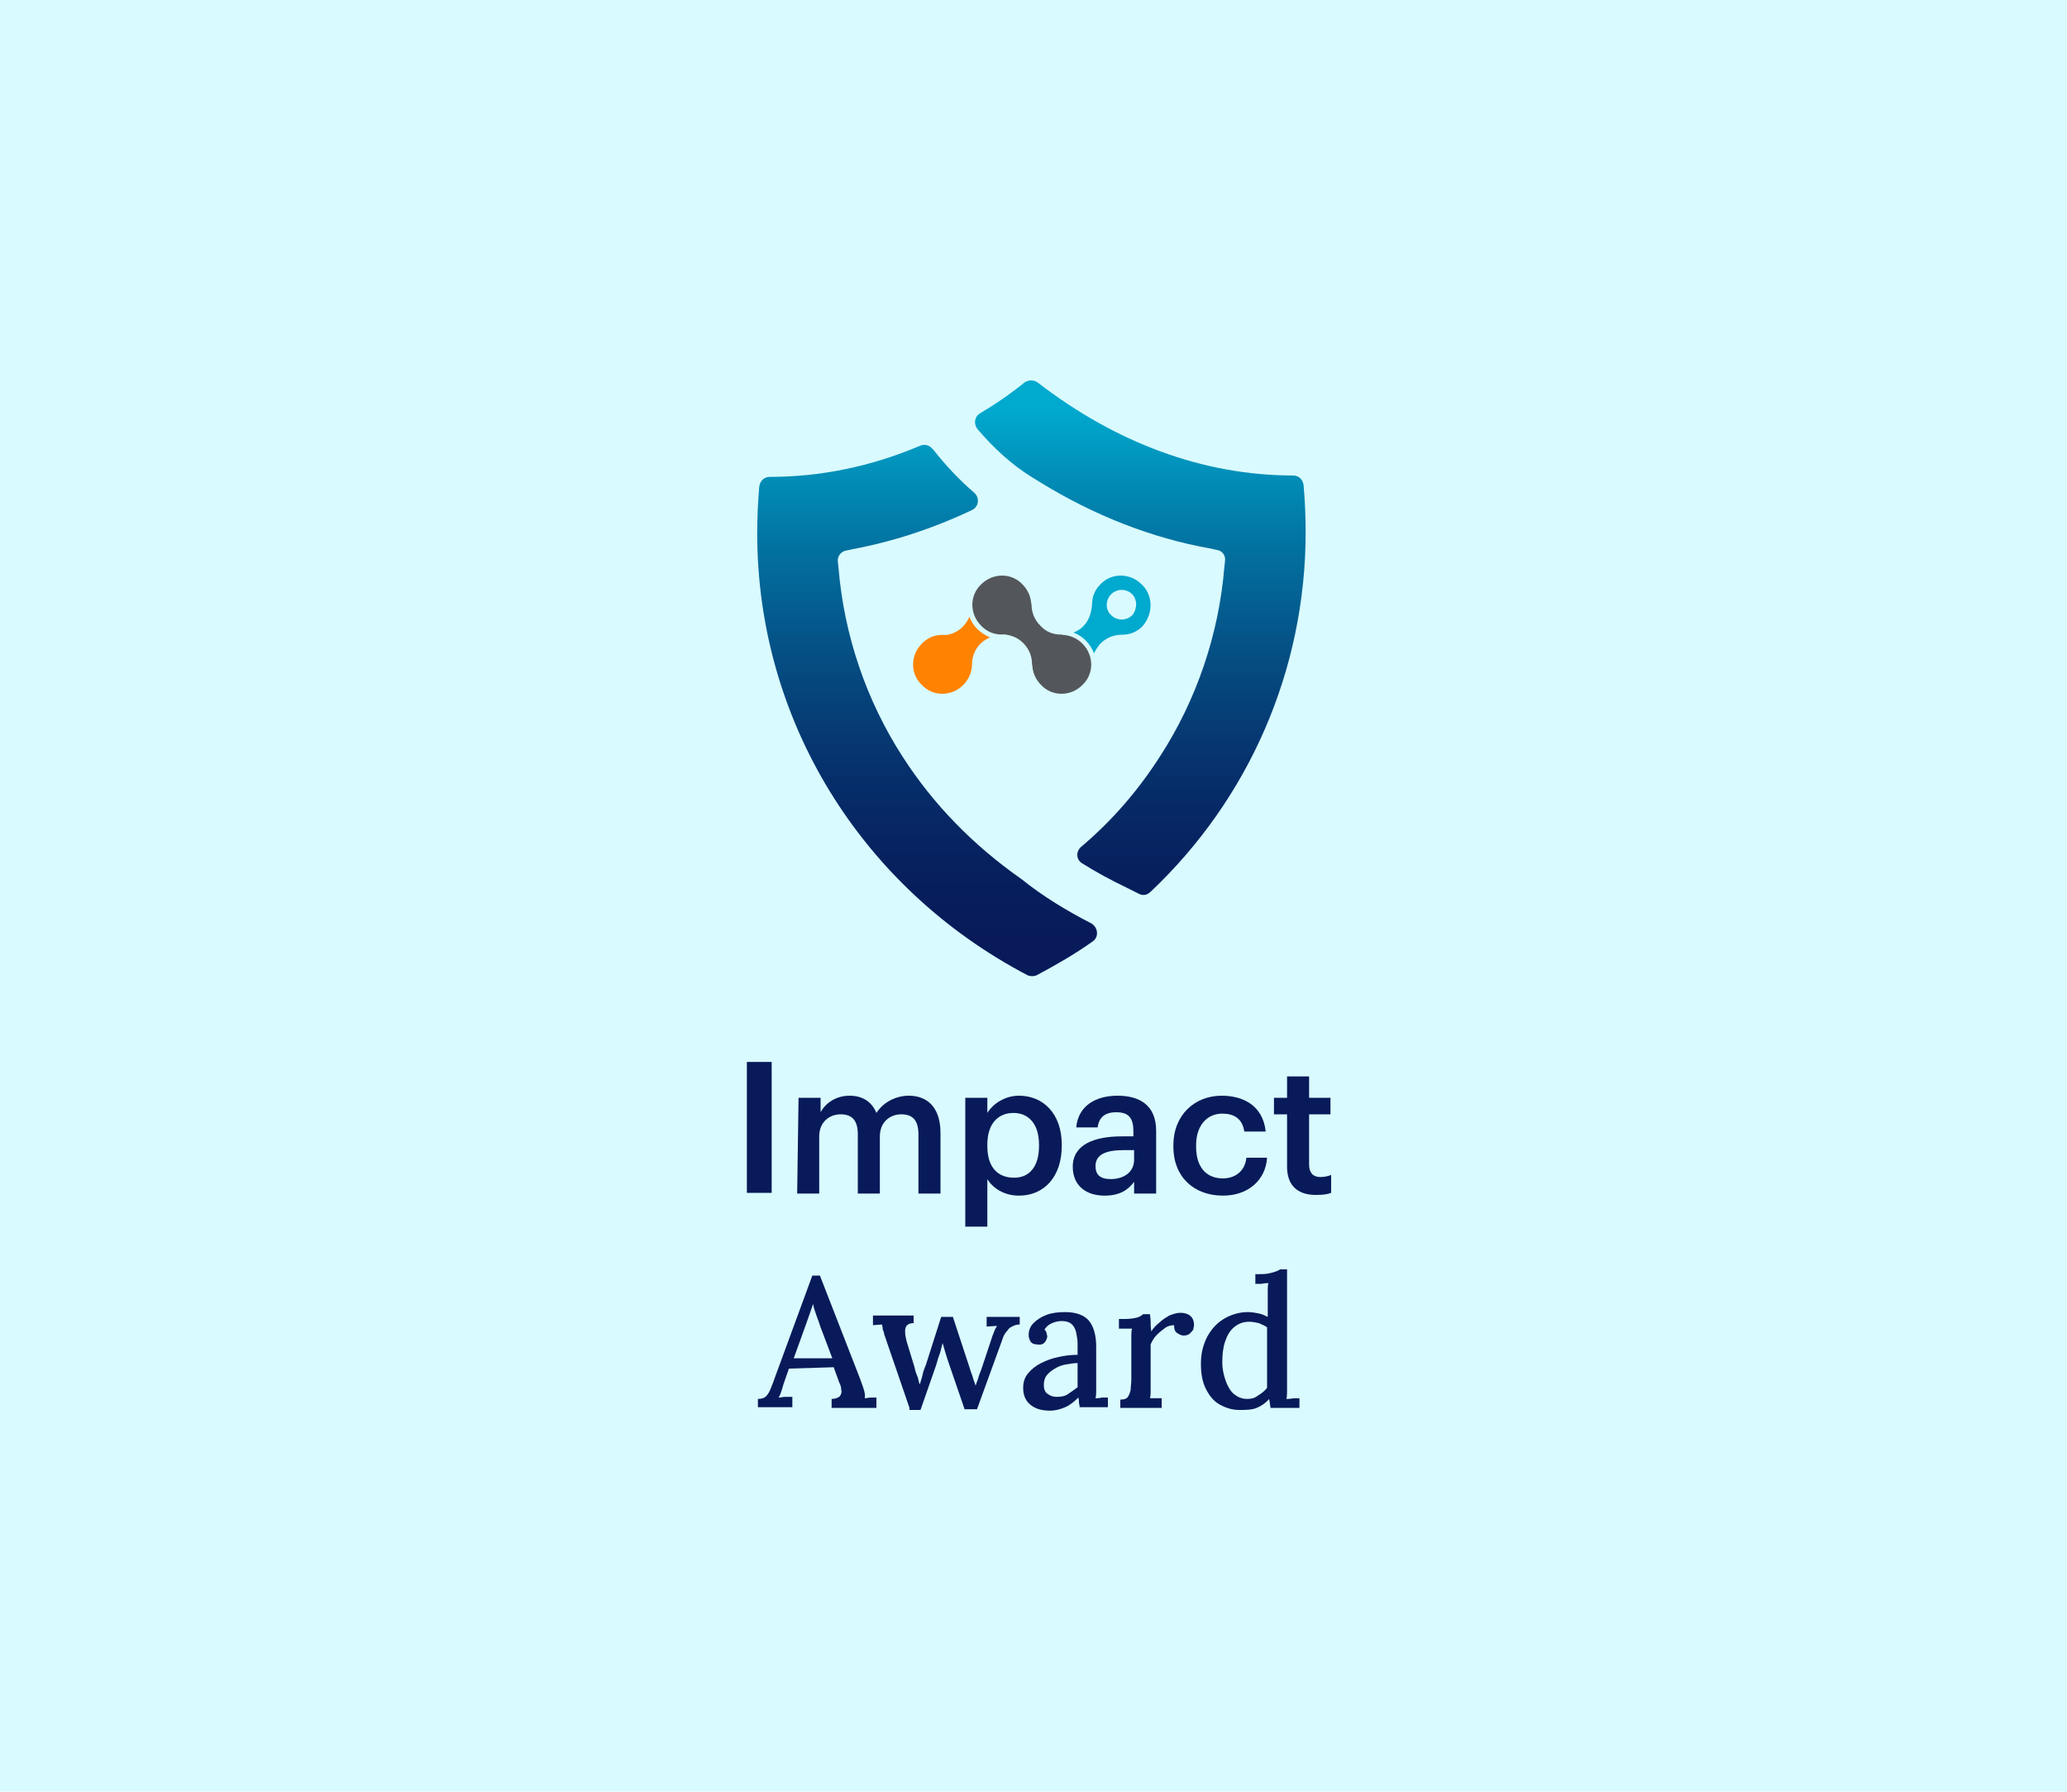 <?xml version="1.0" encoding="UTF-8"?>
<!-- Generator: Adobe Illustrator 26.0.1, SVG Export Plug-In . SVG Version: 6.00 Build 0)  -->
<svg xmlns="http://www.w3.org/2000/svg" xmlns:xlink="http://www.w3.org/1999/xlink" version="1.1" id="Layer_1" x="0px" y="0px" viewBox="0 0 300 260" style="enable-background:new 0 0 300 260;" xml:space="preserve">
<style type="text/css">
	.st0{fill:#D9FAFF;}
	.st1{fill:url(#SVGID_1_);}
	.st2{fill:url(#SVGID_00000055700688443311430990000011581188565788830607_);}
	.st3{fill:#FF8200;}
	.st4{fill:#53565A;}
	.st5{fill:#00A9CE;}
	.st6{fill:#081A59;}
</style>
<g>
	<rect x="0" y="0" class="st0" width="300" height="260"></rect>
	
		<linearGradient id="SVGID_1_" gradientUnits="userSpaceOnUse" x1="134.539" y1="201.615" x2="134.539" y2="125.46" gradientTransform="matrix(1 0 0 -1 0 261)">
		<stop offset="0" style="stop-color:#00A9CE"></stop>
		<stop offset="0.24" style="stop-color:#0276A4"></stop>
		<stop offset="0.47" style="stop-color:#054E83"></stop>
		<stop offset="0.68" style="stop-color:#06316C"></stop>
		<stop offset="0.87" style="stop-color:#07205E"></stop>
		<stop offset="1" style="stop-color:#081A59"></stop>
	</linearGradient>
	<path class="st1" d="M131,109.8c-5.3-8.2-8.5-17.7-9.3-27.4l-0.1-0.9c-0.1-0.8,0.5-1.5,1.2-1.6l0.9-0.2c5.9-1.1,11.7-3,17.4-5.7   c1-0.5,1.1-1.8,0.3-2.5c-2.1-1.8-4.1-3.9-5.9-6.2l-0.2-0.2c-0.4-0.5-1.1-0.7-1.8-0.4c-7.1,3-14.4,4.5-21.8,4.5c0,0,0,0,0,0   c-0.8,0-1.4,0.6-1.5,1.4c-0.2,2.3-0.3,4.5-0.3,6.8c0,27,15,51.4,39.2,64.1c0.4,0.2,1,0.2,1.4,0c2.8-1.5,5.6-3.1,8.1-4.9   c0.9-0.6,0.8-2-0.2-2.6c-3.5-1.8-7-3.9-10.1-6.4C141.3,122.7,135.5,116.8,131,109.8L131,109.8z"></path>
	
		<linearGradient id="SVGID_00000038382494305097548040000018284352930379861133_" gradientUnits="userSpaceOnUse" x1="165.608" y1="201.605" x2="165.608" y2="125.665" gradientTransform="matrix(1 0 0 -1 0 261)">
		<stop offset="0" style="stop-color:#00A9CE"></stop>
		<stop offset="0.24" style="stop-color:#0276A4"></stop>
		<stop offset="0.47" style="stop-color:#054E83"></stop>
		<stop offset="0.68" style="stop-color:#06316C"></stop>
		<stop offset="0.87" style="stop-color:#07205E"></stop>
		<stop offset="1" style="stop-color:#081A59"></stop>
	</linearGradient>
	<path style="fill:url(#SVGID_00000038382494305097548040000018284352930379861133_);" d="M149.7,69.2L149.7,69.2l1.3,0.8   c7.8,4.8,16.2,8.1,24.7,9.6l0.9,0.2c0.8,0.1,1.3,0.8,1.2,1.6l-0.1,0.9c-0.8,9.7-4,19.2-9.3,27.4c-3.2,5-7,9.4-11.5,13.2   c-0.8,0.7-0.7,1.9,0.2,2.4c1.9,1.2,4.1,2.4,6.4,3.5l1.8,0.9c0.6,0.3,1.2,0.2,1.7-0.3c14.2-13.4,22.5-32.1,22.5-52.2   c0-2.2-0.1-4.5-0.3-6.8c-0.1-0.8-0.7-1.4-1.5-1.4c0,0,0,0,0,0c-13,0-25.7-4.7-37.1-13.5c-0.6-0.4-1.3-0.4-1.9,0   c-2.1,1.7-4.3,3.2-6.5,4.5c-0.8,0.5-0.9,1.6-0.3,2.3C144.2,65,146.8,67.4,149.7,69.2L149.7,69.2z"></path>
	<path class="st3" d="M140.7,89.5c-0.2,0.5-0.5,0.9-0.9,1.4c-0.9,0.9-2,1.3-3.2,1.3l4.4,4.4c0.1-1.2,0.4-2.3,1.3-3.2   c0.4-0.4,0.9-0.7,1.4-0.9C142.3,91.9,141.2,90.9,140.7,89.5L140.7,89.5z"></path>
	<path class="st3" d="M139.8,99.4c1.7-1.7,1.7-4.4,0-6c-1.7-1.7-4.4-1.7-6,0c-1.7,1.7-1.7,4.4,0,6   C135.4,101.1,138.1,101.1,139.8,99.4"></path>
	<path class="st4" d="M148.4,84.8c1.7,1.7,1.7,4.4,0,6c-1.7,1.7-4.4,1.7-6,0c-1.7-1.7-1.7-4.4,0-6C144.1,83.1,146.8,83.1,148.4,84.8   "></path>
	<path class="st5" d="M165.7,84.8c-1.7-1.7-4.4-1.7-6,0c-0.8,0.8-1.2,1.8-1.2,2.9l0,0c-0.1,1.2-0.4,2.3-1.3,3.2   c-0.4,0.4-0.9,0.7-1.4,0.9c1.4,0.5,2.4,1.6,3,3c0.2-0.5,0.5-0.9,0.9-1.4c0.9-0.9,2-1.3,3.2-1.3l0,0c1.1,0,2.1-0.4,2.9-1.2   C167.4,89.1,167.4,86.4,165.7,84.8L165.7,84.8z M164.3,89.3c-0.4,0.4-1,0.6-1.5,0.6s-1.1-0.2-1.5-0.6c-0.9-0.8-0.9-2.2,0-3.1   c0.4-0.4,1-0.6,1.5-0.6s1.1,0.2,1.5,0.6c0.4,0.4,0.6,1,0.6,1.5S164.7,88.9,164.3,89.3z"></path>
	<path class="st4" d="M157.1,93.4c1.7,1.7,1.7,4.4,0,6c-1.7,1.7-4.4,1.7-6,0c-1.7-1.7-1.7-4.4,0-6C152.7,91.7,155.4,91.7,157.1,93.4   "></path>
	<path class="st4" d="M151,90.8c-0.9-0.9-1.3-2-1.3-3.2l-4.4,4.4c1.2,0.1,2.3,0.4,3.2,1.3s1.3,2,1.3,3.2l4.4-4.4   C153,92.1,151.9,91.8,151,90.8"></path>
	<path class="st6" d="M110,204.2V203c0.5,0,0.9-0.1,1.2-0.4c0.3-0.3,0.5-0.7,0.7-1.2s0.4-1,0.6-1.6l5.4-14.7h1.1l5.8,14.9   c0.1,0.3,0.3,0.8,0.5,1.4c0.2,0.6,0.3,1.1,0.2,1.5c0.3,0,0.6-0.1,0.9-0.1c0.3,0,0.6,0,0.8,0v1.5h-6.5V203c0.6,0,1-0.2,1.2-0.4   c0.2-0.3,0.3-0.6,0.2-0.9c0-0.4-0.1-0.7-0.3-1.1l-0.8-2.2l-6.5,0.2l-0.8,2.3c-0.1,0.4-0.2,0.7-0.3,1c-0.1,0.3-0.2,0.6-0.4,0.9   c0.3,0,0.7-0.1,1-0.1c0.4,0,0.7,0,1,0v1.5L110,204.2L110,204.2z M115.2,197.1h5.6l-1.7-4.5c-0.2-0.6-0.4-1.2-0.6-1.7   c-0.2-0.6-0.4-1.1-0.5-1.7h0c-0.1,0.4-0.3,0.9-0.5,1.5s-0.4,1.1-0.6,1.7L115.2,197.1L115.2,197.1z"></path>
	<path class="st6" d="M132,204.3l-3.4-9.9c-0.1-0.4-0.3-0.7-0.3-1c-0.1-0.3-0.2-0.5-0.2-0.7s-0.1-0.4-0.1-0.5l-1.3,0.1v-1.4h5.9v1.1   c-0.7,0-1.1,0.3-1.2,0.8c-0.1,0.5,0,1.1,0.2,1.9l1.1,3.6c0.1,0.4,0.2,0.9,0.4,1.3s0.2,0.9,0.4,1.3c0.1-0.4,0.3-0.9,0.4-1.4   s0.3-1,0.5-1.5l2.2-6.9h1.7l2.5,7.6c0.1,0.4,0.3,0.8,0.4,1.2c0.1,0.4,0.3,0.8,0.4,1.2c0.1-0.4,0.3-0.8,0.4-1.2   c0.1-0.4,0.3-0.8,0.4-1.1l1.5-4.5c0.1-0.4,0.3-0.8,0.4-1.1s0.3-0.6,0.4-0.8l-1.5,0.1v-1.4h4.8v1.1c-0.4,0-0.8,0.1-1.1,0.3   c-0.3,0.1-0.5,0.3-0.7,0.6c-0.2,0.2-0.4,0.5-0.5,0.7s-0.2,0.5-0.3,0.8l-3.6,9.9H140l-2.3-6.7c-0.1-0.3-0.2-0.6-0.3-0.9   c-0.1-0.3-0.2-0.7-0.3-1c-0.1-0.4-0.2-0.7-0.3-1c-0.1,0.4-0.2,0.8-0.3,1.2c-0.1,0.4-0.3,0.8-0.4,1.2c-0.1,0.4-0.2,0.7-0.3,1   l-2.2,6.3H132L132,204.3z"></path>
	<path class="st6" d="M156.7,204.2c0-0.3-0.1-0.5-0.1-0.7c0-0.2,0-0.4-0.1-0.7c-0.6,0.6-1.2,1.1-1.9,1.4c-0.7,0.3-1.4,0.5-2.2,0.5   c-1.3,0-2.2-0.3-2.9-0.9s-1-1.4-1-2.4c0-0.8,0.2-1.5,0.7-2.1c0.5-0.6,1.1-1.1,1.9-1.5c0.8-0.4,1.6-0.7,2.6-0.9   c0.9-0.2,1.8-0.3,2.7-0.3V195c0-0.6-0.1-1.1-0.2-1.6c-0.1-0.5-0.3-0.9-0.6-1.2c-0.3-0.3-0.8-0.5-1.5-0.5c-0.5,0-0.9,0.1-1.4,0.3   c-0.5,0.2-0.8,0.5-1.1,0.9c0.1,0.1,0.2,0.3,0.3,0.5c0,0.2,0.1,0.4,0.1,0.5c0,0.2-0.1,0.5-0.3,0.8c-0.2,0.3-0.6,0.5-1.1,0.4   c-0.4,0-0.8-0.1-1-0.4s-0.3-0.6-0.3-1c0-0.6,0.2-1.2,0.7-1.7c0.5-0.5,1.1-0.9,1.9-1.2c0.8-0.3,1.7-0.4,2.7-0.4   c1.5,0,2.7,0.4,3.4,1.2s1.1,2.1,1.1,3.8v1.8c0,0.6,0,1.2,0,1.8c0,0.6,0,1.2,0,1.9c0,0.3,0,0.6,0,0.9c0,0.3,0,0.7-0.1,1.1   c0.3,0,0.6,0,0.9-0.1c0.3,0,0.6,0,0.9,0v1.4L156.7,204.2L156.7,204.2z M156.4,197.8c-0.6,0-1.1,0.1-1.7,0.2s-1.1,0.3-1.6,0.6   s-0.9,0.6-1.2,1s-0.4,0.9-0.4,1.4c0,0.6,0.2,1.1,0.6,1.3c0.4,0.3,0.8,0.4,1.3,0.4c0.6,0,1.2-0.1,1.6-0.4s0.9-0.6,1.4-1   c0-0.2,0-0.4,0-0.6v-0.6c0-0.2,0-0.5,0-0.9C156.4,198.8,156.4,198.3,156.4,197.8L156.4,197.8z"></path>
	<path class="st6" d="M162.6,203.1c0.5,0,0.9-0.1,1.1-0.4s0.3-0.6,0.4-1c0-0.4,0.1-1,0.1-1.5v-5.5c0-0.3,0-0.6,0-0.9   c0-0.3,0-0.6,0.1-1c-0.3,0-0.6,0-1,0c-0.3,0-0.6,0-0.9,0v-1.4h0.9c0.7,0,1.3-0.1,1.7-0.2s0.7-0.3,0.9-0.5h1c0,0.2,0.1,0.6,0.1,1   c0,0.4,0,0.9,0.1,1.5c0.3-0.5,0.7-0.9,1.2-1.3c0.4-0.4,0.9-0.7,1.4-1c0.5-0.2,1.1-0.4,1.6-0.4s1,0.1,1.4,0.4s0.6,0.8,0.6,1.4   c0,0.2-0.1,0.4-0.1,0.6c-0.1,0.2-0.3,0.4-0.5,0.6c-0.2,0.2-0.5,0.3-0.9,0.3c-0.4,0-0.7-0.2-1-0.4s-0.4-0.6-0.4-1.1   c-0.4,0-0.9,0.1-1.3,0.4c-0.4,0.3-0.8,0.6-1.2,1c-0.4,0.4-0.7,0.9-0.9,1.4v5.8c0,0.3,0,0.6,0,1c0,0.3,0,0.7-0.1,1   c0.3,0,0.6,0,0.9,0c0.3,0,0.6,0,0.8,0v1.4h-6L162.6,203.1L162.6,203.1z"></path>
	<path class="st6" d="M179.9,204.6c-1.1,0-2-0.3-2.9-0.8s-1.5-1.3-2-2.3c-0.5-1-0.7-2.2-0.7-3.6c0-1.5,0.3-2.7,0.9-3.9   c0.6-1.1,1.4-2,2.4-2.6c1-0.6,2.2-1,3.5-1c0.6,0,1.1,0.1,1.6,0.2s0.9,0.3,1.3,0.5v-3c0-0.3,0-0.6,0-0.9c0-0.3,0-0.7,0.1-1   c-0.3,0-0.6,0-1,0.1c-0.3,0-0.6,0-0.9,0v-1.4c0.8,0,1.4,0,1.9-0.1s0.8-0.2,1.1-0.3c0.3-0.1,0.4-0.2,0.6-0.3h1v16.8   c0,0.3,0,0.6,0,0.9c0,0.3,0,0.7-0.1,1.1c0.3,0,0.6,0,1-0.1c0.3,0,0.6,0,0.9,0v1.4h-4.2c0-0.2-0.1-0.5-0.1-0.7   c0-0.2-0.1-0.4-0.1-0.6c-0.5,0.6-1.1,1-1.8,1.3S180.7,204.6,179.9,204.6L179.9,204.6z M181,203c0.6,0,1.1-0.1,1.6-0.5   c0.5-0.3,1-0.7,1.3-1.1v-8.8c-0.3-0.2-0.7-0.4-1.2-0.6c-0.5-0.1-0.9-0.2-1.4-0.2c-0.9,0-1.6,0.3-2.2,0.8c-0.6,0.5-1,1.2-1.3,2.1   s-0.4,1.9-0.4,3c0,1,0.2,1.8,0.5,2.7c0.3,0.8,0.7,1.5,1.2,1.9C179.6,202.7,180.2,203,181,203L181,203z"></path>
	<path class="st6" d="M108.4,154.1h3.6v19h-3.6V154.1L108.4,154.1z"></path>
	<path class="st6" d="M115.9,159.3h3.2v2.1c0.7-1.3,2.2-2.4,4.2-2.4c1.8,0,3.2,0.8,3.9,2.5c1.1-1.7,3-2.5,4.7-2.5   c2.6,0,4.6,1.6,4.6,5.4v8.8h-3.2v-8.6c0-2.1-0.9-2.9-2.5-2.9s-3.1,1.1-3.1,3.2v8.3h-3.2v-8.6c0-2.1-0.9-2.9-2.5-2.9   s-3.1,1.1-3.1,3.2v8.3h-3.2L115.9,159.3L115.9,159.3z"></path>
	<path class="st6" d="M140.1,159.3h3.2v2.2c0.8-1.3,2.5-2.5,4.6-2.5c3.5,0,6.2,2.6,6.2,7.1v0.2c0,4.5-2.6,7.2-6.2,7.2   c-2.2,0-3.8-1.1-4.6-2.4v6.9h-3.2V159.3L140.1,159.3z M150.8,166.3v-0.2c0-3.1-1.6-4.6-3.7-4.6c-2.2,0-3.8,1.5-3.8,4.6v0.2   c0,3.1,1.5,4.6,3.9,4.6C149.4,170.9,150.8,169.3,150.8,166.3z"></path>
	<path class="st6" d="M155.7,169.3c0-3.2,3.1-4.4,7.1-4.4h1.7v-0.7c0-1.9-0.6-2.8-2.5-2.8c-1.7,0-2.5,0.8-2.7,2.2h-3.1   c0.3-3.2,2.9-4.6,6-4.6s5.6,1.3,5.6,5.1v9.1h-3.2v-1.7c-0.9,1.2-2.1,2-4.3,2C157.8,173.5,155.7,172.2,155.7,169.3L155.7,169.3z    M164.6,168.3v-1.4h-1.6c-2.4,0-4,0.6-4,2.3c0,1.2,0.6,1.9,2.2,1.9C163.1,171.1,164.6,170.1,164.6,168.3L164.6,168.3z"></path>
	<path class="st6" d="M170.3,166.4v-0.2c0-4.4,3.1-7.2,7-7.2c3.1,0,6,1.4,6.4,5.2h-3.1c-0.3-1.9-1.5-2.6-3.2-2.6   c-2.2,0-3.8,1.7-3.8,4.6v0.2c0,3,1.5,4.6,3.9,4.6c1.7,0,3.2-1,3.4-3h3c-0.2,3.2-2.7,5.5-6.4,5.5   C173.3,173.5,170.3,170.8,170.3,166.4L170.3,166.4z"></path>
	<path class="st6" d="M186.8,169.3v-7.6h-1.9v-2.4h1.9v-3.1h3.2v3.1h3.1v2.4H190v7.3c0,1.2,0.6,1.8,1.6,1.8c0.6,0,1.1-0.1,1.6-0.3   v2.6c-0.5,0.2-1.2,0.3-2.2,0.3C188.2,173.4,186.8,171.9,186.8,169.3L186.8,169.3z"></path>
</g>
</svg>
